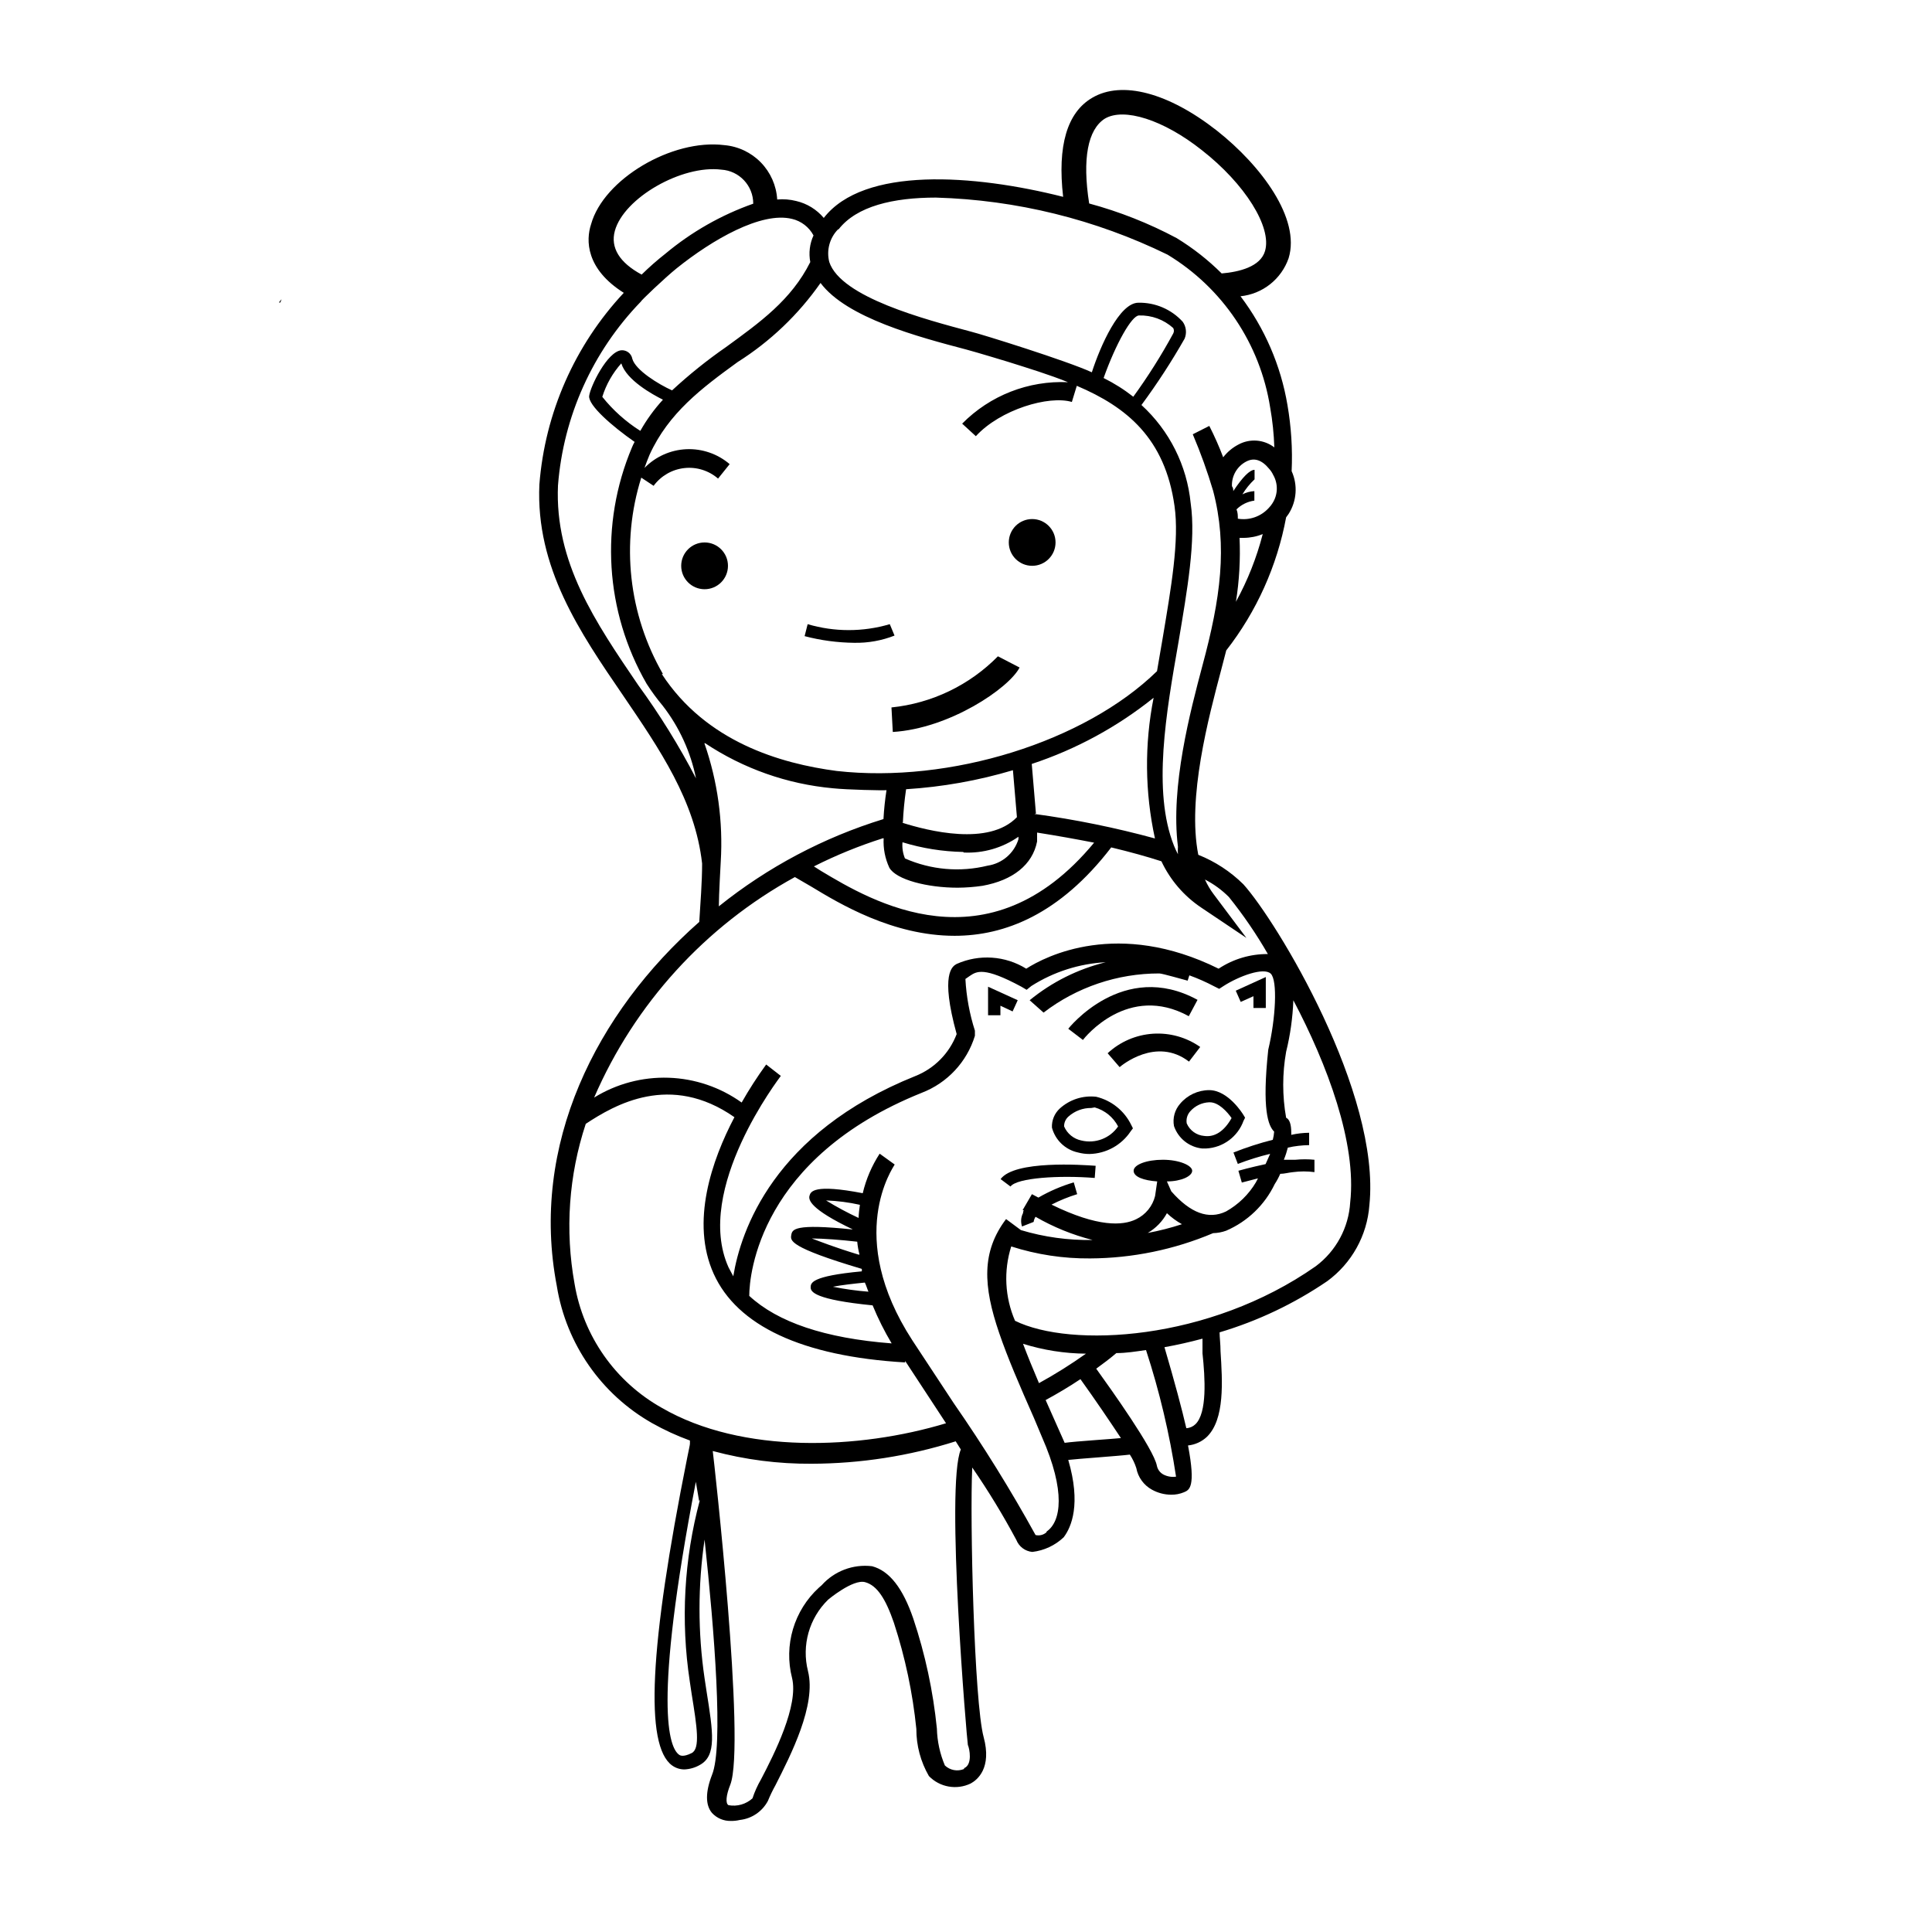 <?xml version="1.0" encoding="UTF-8"?>
<!-- Uploaded to: ICON Repo, www.iconrepo.com, Generator: ICON Repo Mixer Tools -->
<svg fill="#000000" width="800px" height="800px" version="1.1" viewBox="144 144 512 512" xmlns="http://www.w3.org/2000/svg">
 <g>
  <path d="m218.63 223.31-0.352 0.855h-0.355c0.203-0.309 0.438-0.598 0.707-0.855z"/>
  <path d="m473.5 378.34c-3.418-3.375-7.477-6.031-11.941-7.809-2.973-15.113 2.719-36.375 6.098-49.121 0.453-1.762 0.906-3.527 1.309-5.039 8.043-10.312 13.484-22.41 15.871-35.27l0.656-0.906c2.164-3.398 2.469-7.664 0.805-11.336 0.266-5.867-0.109-11.742-1.109-17.531-1.766-10.469-6.035-20.352-12.441-28.816 2.863-0.293 5.582-1.395 7.84-3.18 2.258-1.785 3.961-4.18 4.906-6.898 3.223-10.48-7.254-24.535-18.992-33.805-12.848-10.078-25.191-13.352-33.051-8.715-6.648 3.879-9.27 12.695-7.707 26.25-23.73-6-52.852-8.062-63.434 5.59-1.887-2.246-4.449-3.82-7.305-4.484-1.645-0.418-3.348-0.551-5.039-0.402-0.215-3.691-1.758-7.18-4.34-9.828-2.582-2.644-6.031-4.273-9.715-4.582-13.805-1.715-31.941 9.02-35.266 20.957-1.41 4.234-1.41 11.84 8.664 18.188-12.996 13.906-20.883 31.812-22.367 50.785-1.008 22.066 10.781 39.246 22.117 55.82 9.773 14.359 19.145 28.012 21.008 44.637 0 5.039-0.453 10.48-0.754 15.469-27.258 24.031-44.988 59.098-37.734 96.582h-0.004c2.488 15.262 11.75 28.578 25.191 36.223 3.223 1.82 6.594 3.371 10.074 4.637v0.855c0 0.301-0.301 1.613-0.707 3.629-10.078 50.383-11.285 76.328-4.031 81.617h0.004c0.949 0.691 2.098 1.062 3.273 1.059 1.457-0.062 2.875-0.477 4.133-1.211 4.434-2.469 3.477-8.566 1.715-19.598l-0.504-3.324c-1.793-12.195-1.793-24.586 0-36.781 2.621 24.434 5.039 54.914 1.965 62.371-1.762 4.535-1.762 8.012 0 10.078 1.293 1.402 3.129 2.172 5.035 2.117 0.781 0.012 1.559-0.07 2.32-0.254 3.164-0.34 5.957-2.227 7.453-5.035 0.59-1.434 1.262-2.832 2.016-4.184 4.031-7.961 10.883-21.262 8.613-30.23l0.004 0.004c-1.73-6.816 0.305-14.035 5.34-18.945 0 0 6.551-5.492 9.773-4.637s5.492 4.484 7.656 10.781v0.004c2.984 9.129 4.977 18.555 5.945 28.109-0.016 4.387 1.133 8.699 3.328 12.496 2.883 2.973 7.352 3.766 11.082 1.965 1.762-0.957 5.644-4.082 3.426-12.293-2.519-9.32-3.68-57.785-3.023-71.441 4.25 6.176 8.152 12.586 11.688 19.195 0.699 1.773 2.336 3.004 4.234 3.176 3.117-0.359 6.035-1.723 8.312-3.879 2.066-2.719 4.637-8.816 1.211-20.504 2.519-0.301 13.652-1.059 16.324-1.41l-0.004-0.004c0.73 1.109 1.309 2.312 1.715 3.578 0.457 2.445 1.992 4.555 4.18 5.742 1.547 0.852 3.277 1.301 5.039 1.312 1.176 0.02 2.344-0.203 3.426-0.656 1.41-0.605 3.176-1.309 1.059-12.395 1.891-0.191 3.66-1.008 5.039-2.316 4.734-4.684 4.082-14.66 3.578-22.621 0-1.914-0.25-3.68-0.25-5.039h-0.004c10.145-3.019 19.766-7.594 28.516-13.551 6.504-4.754 10.594-12.121 11.184-20.152 3.074-29.676-24.535-75.219-33.402-85.043zm-1.965-74.867c0.891-5.598 1.211-11.27 0.957-16.93h1.109c1.727-0.016 3.438-0.355 5.039-1.008-1.617 6.254-4 12.277-7.106 17.938zm9.672-26.098c-0.258 0.418-0.559 0.809-0.906 1.16-2.062 2.336-5.188 3.441-8.262 2.922 0-0.805 0-1.613-0.352-2.469 1.285-1.266 2.949-2.078 4.734-2.32v-2.519 0.004c-1.105 0.062-2.188 0.352-3.172 0.855 0.887-1.469 1.973-2.809 3.223-3.981v-2.519c-1.258 0-3.176 1.914-5.644 5.644 0-0.402 0-0.855-0.352-1.309v-0.004c-0.105-2.742 1.387-5.297 3.828-6.547 2.082-1.074 4.098-0.418 6.047 1.965 0.434 0.48 0.789 1.023 1.059 1.609 1.344 2.344 1.27 5.242-0.203 7.508zm-44.434-101.92c5.039-3.023 15.516 0.25 25.695 8.312 11.488 8.969 18.641 20.453 16.777 26.754-1.211 4.18-6.852 5.543-11.488 5.945-3.602-3.582-7.609-6.727-11.941-9.371-7.356-3.922-15.129-6.996-23.176-9.168-1.863-11.891-0.352-19.598 4.133-22.473zm-70.535 29.32c4.785-6.144 14.461-8.414 25.844-8.414l0.004 0.004c21.281 0.613 42.184 5.769 61.312 15.113 14.598 8.828 24.555 23.652 27.207 40.508 0.621 3.496 0.992 7.031 1.105 10.578-2.746-2.109-6.477-2.406-9.52-0.754-1.57 0.82-2.945 1.973-4.031 3.375-1.074-2.836-2.305-5.609-3.68-8.312l-4.383 2.215c2.078 4.883 3.879 9.879 5.391 14.965 3.879 14.762 1.965 28.566-2.82 46.301-3.223 12.141-8.516 32.043-6.5 48.012-0.055 0.672-0.055 1.344 0 2.016-0.391-0.738-0.746-1.492-1.055-2.269-5.742-14.461-2.066-35.266 1.211-54.008 2.316-13.805 4.637-26.902 3.223-36.727h-0.004c-0.98-9.996-5.629-19.273-13.047-26.047 4.16-5.629 7.977-11.5 11.438-17.582 0.617-1.48 0.43-3.18-0.504-4.484-3.004-3.293-7.285-5.129-11.738-5.039-5.039 0-10.078 11.438-12.344 18.438-6.551-3.023-29.172-10.078-32.043-10.781-12.043-3.223-34.41-9.07-37.535-18.438-0.797-3.094 0.082-6.383 2.32-8.664zm78.191 44.438c-2.473-1.949-5.141-3.637-7.961-5.035 3.223-9.07 7.457-16.574 9.371-16.574v-0.004c3.34-0.102 6.59 1.09 9.07 3.328 0.25 0.453 0.25 1.004 0 1.461-3.172 5.836-6.723 11.457-10.629 16.824zm-137.49-44.031c2.418-8.766 17.785-17.531 28.215-16.223 4.762 0.293 8.473 4.246 8.461 9.02-8.484 2.992-16.367 7.481-23.273 13.25-2.203 1.727-4.305 3.574-6.301 5.539-5.894-3.172-8.312-7.152-7.102-11.586zm6.144 120.31c-11.336-16.676-22.117-32.445-21.211-52.898h0.004c1.43-18.262 9.18-35.453 21.914-48.617 0-0.25 6.398-6.348 9.523-8.867 9.473-7.609 22.469-15.113 30.582-13.098l-0.004-0.004c2.441 0.574 4.516 2.172 5.695 4.383-1.016 2.207-1.312 4.672-0.855 7.055-5.039 10.078-13.402 16.02-22.32 22.52-5.035 3.488-9.816 7.328-14.309 11.488-3.578-1.613-9.672-5.34-10.531-8.363-0.25-1.391-1.512-2.367-2.922-2.266-3.727 0.352-8.211 9.621-8.516 12.09-0.301 2.469 6.047 8.012 12.043 12.191-0.266 0.473-0.5 0.961-0.703 1.461-8.574 20.332-7.141 43.504 3.879 62.625 1.301 2.039 2.731 3.988 4.281 5.844 4.379 5.652 7.394 12.238 8.816 19.246-4.488-8.641-9.625-16.926-15.367-24.789zm6.602-75.57c-2.305 2.519-4.316 5.289-5.996 8.262-3.836-2.426-7.242-5.473-10.074-9.02 1.023-3.281 2.742-6.305 5.035-8.867 1.363 4.434 8.215 8.215 11.035 9.625zm0 72.699c-9.113-15.777-11.199-34.656-5.742-52.043l3.273 2.168v-0.004c1.934-2.629 4.875-4.332 8.121-4.695 3.242-0.367 6.492 0.645 8.957 2.781l3.074-3.828c-3.188-2.727-7.293-4.141-11.484-3.957-4.191 0.188-8.156 1.965-11.086 4.965 0.402-1.16 0.855-2.316 1.359-3.527 5.039-11.035 13.754-17.582 23.328-24.535 8.641-5.457 16.109-12.582 21.965-20.957 6.953 9.27 25.797 14.258 38.793 17.684 2.82 0.754 10.781 3.176 10.781 3.176 5.594 1.762 11.035 3.426 16.02 5.441l0.004-0.004c-10.488-0.48-20.691 3.512-28.062 10.984l3.629 3.324c6.449-7.055 19.348-10.883 25.441-9.07l1.309-4.281c13.301 5.644 23.375 13.957 25.895 31.84 1.309 9.07-0.906 21.715-3.176 35.266-0.453 2.82-1.008 5.644-1.461 8.516-19.195 18.742-54.863 29.824-84.891 26.449-14.91-1.961-34.609-7.707-46.348-25.691zm11.184 18.34c10.121 6.731 21.754 10.832 33.855 11.938 3.777 0.402 13.301 0.605 14.207 0.504-0.395 2.539-0.664 5.094-0.805 7.66-15.875 4.879-30.68 12.727-43.629 23.125 0-2.973 0.504-11.789 0.504-11.789 0.652-10.664-0.82-21.352-4.332-31.438zm47.309 25.191v-0.004c-0.148 2.691 0.371 5.371 1.512 7.812 1.812 3.176 10.078 5.289 18.086 5.289 2.211-0.016 4.414-0.184 6.602-0.504 8.062-1.461 13.25-5.594 14.461-11.738v-2.367c5.441 0.855 10.43 1.762 15.113 2.672-28.113 34.004-59.148 15.414-72.348 7.504l-1.914-1.211c5.883-2.973 12-5.465 18.285-7.457zm21.262 3.777c5.148 0.234 10.23-1.234 14.457-4.184v0.656c-1.141 3.711-4.316 6.438-8.16 7.004-7.316 1.801-15.023 1.125-21.914-1.914-0.559-1.355-0.781-2.824-0.656-4.285 5.211 1.602 10.621 2.465 16.07 2.57zm-16.172-7.91c0.133-2.969 0.422-5.93 0.855-8.867 9.598-0.602 19.098-2.289 28.312-5.039l1.059 12.445c-7.457 7.758-23.578 3.625-30.43 1.461zm35.266-2.418-1.109-13.148c11.727-3.871 22.664-9.809 32.293-17.535-2.441 12.32-2.32 25.012 0.355 37.281-10.492-2.863-21.164-5.035-31.941-6.496zm-63.883 16.828 4.332 2.519c7.406 4.484 21.562 13.047 37.988 13.047 13.25 0 27.859-5.644 41.516-23.426 5.039 1.211 9.574 2.469 13.301 3.68l-0.004-0.004c2.344 4.984 6 9.234 10.582 12.293l11.941 8.012-8.613-11.488h-0.004c-0.934-1.234-1.73-2.57-2.367-3.981 2.344 1.203 4.488 2.769 6.348 4.637 3.828 4.762 7.281 9.816 10.328 15.113-4.641-0.035-9.184 1.316-13.051 3.879-26.652-13.199-45.898-3.273-50.984 0-5.559-3.445-12.465-3.918-18.438-1.258-1.109 0.605-4.434 2.519 0 18.59-1.934 5.09-5.918 9.133-10.984 11.133-37.633 15.113-46.25 41.059-48.215 53.051l-1.258-2.367c-9.32-20.707 13.652-50.383 13.855-50.734l-3.879-3.023-0.004 0.004c-2.352 3.234-4.519 6.598-6.496 10.074-5.66-4.051-12.395-6.34-19.352-6.57-6.957-0.234-13.828 1.598-19.746 5.262 10.746-24.852 29.465-45.418 53.203-58.441zm-25.191 165.15c-4.184 15.633-5.09 31.961-2.668 47.961l0.504 3.375c1.41 8.715 2.316 14.508 0 15.668-2.316 1.16-3.125 0.605-3.375 0.402-2.519-1.863-7.004-12.594 4.484-72.297l0.855 5.039zm-10.078-24.484 0.004-0.004c-12.297-6.891-20.805-18.992-23.125-32.898-2.559-14.148-1.539-28.715 2.973-42.367 7.656-5.039 22.371-13.652 39.398-1.762-5.996 11.387-11.688 27.809-5.492 41.516 6.195 13.703 23.328 21.867 50.734 23.477v-0.402l9.02 13.754 1.812 2.769c-22.977 6.949-54.012 8.258-75.32-4.086zm80.055 95.723h0.004c-1.723 0.695-3.691 0.32-5.039-0.957-1.312-3.098-2.031-6.414-2.117-9.773-0.996-9.91-3.09-19.676-6.246-29.121-2.769-8.113-6.348-12.695-10.934-13.906-5.004-0.605-9.992 1.277-13.352 5.039l-0.754 0.656c-3.231 2.965-5.598 6.754-6.848 10.957-1.25 4.207-1.34 8.672-0.258 12.922 1.812 7.305-4.684 20.152-8.211 26.902-0.93 1.598-1.688 3.285-2.266 5.039-1.719 1.559-4.066 2.231-6.348 1.812-0.855-0.453-0.656-2.621 0.453-5.391 4.18-10.578-4.332-86.203-4.637-88.469 8.559 2.309 17.387 3.441 26.25 3.375 12.938-0.043 25.797-2.047 38.137-5.945l1.359 2.168c-4.133 9.621 1.664 77.586 1.863 78.293 0.457 1.008 1.262 5.188-0.953 6.144zm21.867-62.723v-0.004c-0.785 0.688-1.855 0.949-2.871 0.707-6.617-12-13.848-23.656-21.664-34.914l-10.984-16.676c-17.984-27.711-5.039-45.848-4.684-46.602l-3.981-2.871v-0.004c-2.086 3.211-3.606 6.754-4.484 10.48-13.047-2.519-13.805-0.402-14.105 0.656-0.301 1.059 0 3.477 11.539 8.969 0.402 0 0.402 0 0 0-15.719-1.664-16.121 0-16.375 1.461-0.25 1.461-0.656 3.223 18.691 8.969v-0.004c0.023 0.219 0.023 0.438 0 0.656-13.551 1.258-13.551 3.125-13.551 4.281 0 1.16 1.16 3.223 16.426 4.734l-0.004 0.004c1.43 3.477 3.113 6.844 5.039 10.074-17.734-1.359-30.23-5.644-37.734-12.594 0-5.742 2.82-36.578 45.695-53.809h-0.004c6.781-2.598 11.984-8.172 14.109-15.113v-1.359c-1.422-4.441-2.269-9.047-2.519-13.703l1.16-0.805c1.812-1.211 3.727-2.519 13.703 2.871l1.359 0.805 1.258-1.008c5.918-3.758 12.703-5.926 19.699-6.297-7.383 1.812-14.27 5.254-20.152 10.074l3.68 3.273v0.004c8.805-6.746 19.59-10.391 30.68-10.379 0.805 0 6.852 1.762 7.508 1.914l0.453-1.41c2.266 0.82 4.469 1.797 6.602 2.922l1.309 0.656 1.16-0.754c4.082-2.621 10.629-5.039 12.496-3.273 1.863 1.762 1.309 11.941-0.656 20.152-1.715 15.973 0 20.152 1.562 21.715v-0.008c-0.051 0.734-0.168 1.457-0.355 2.168-3.547 0.895-7.031 2.023-10.43 3.375l1.16 3.023c2.793-1.078 5.652-1.973 8.566-2.672-0.371 0.84-0.773 1.746-1.211 2.719-3.981 0.855-7.055 1.715-7.203 1.762l0.906 3.125 4.281-1.109-0.555 1.059v0.004c-1.914 3.219-4.644 5.875-7.91 7.707-4.637 2.215-9.422 0.453-14.508-5.34l-1.16-2.621c3.828 0 6.699-1.41 6.699-2.82 0-1.41-3.426-2.922-7.758-2.922-4.332 0-7.758 1.309-7.758 2.922 0 1.613 2.672 2.57 6.246 2.82l-0.555 3.828 0.004 0.004c-0.664 2.715-2.516 4.992-5.039 6.195-3.527 1.715-10.078 2.168-22.418-3.879 2.18-1.117 4.457-2.047 6.801-2.769l-0.906-3.125c-3.273 0.969-6.418 2.32-9.371 4.031l-1.715-0.906-2.469 4.231h0.301c-0.117 0.254-0.188 0.527-0.199 0.805-0.559 1.094-0.648 2.367-0.254 3.527l3.074-1.211v0.004c0.07-0.484 0.242-0.949 0.504-1.363 4.734 2.734 9.82 4.801 15.113 6.148-6.426 0.113-12.836-0.77-18.992-2.621l-3.93-2.922c-6.551 8.664-6.098 17.734-1.812 30.23 2.215 6.5 5.391 13.855 9.219 22.52l2.117 5.039c6.348 14.406 5.035 22.367 1.258 24.988zm-47.156-63.785c-3.164-0.246-6.309-0.684-9.422-1.309 2.266-0.453 5.441-0.805 8.465-1.109 0.402 0.805 0.656 1.762 0.957 2.418zm-2.621-19.547h0.004c-2.961-1.379-5.836-2.926-8.617-4.637 3.019 0.113 6.019 0.5 8.969 1.16-0.152 1.109-0.305 2.215-0.352 3.477zm0 9.723c-6.602-2.016-10.078-3.426-12.395-4.281 2.922 0 7.609 0.352 12.043 0.855 0.105 1.156 0.309 2.305 0.605 3.426zm81.719-10.984c1.199 1.141 2.535 2.121 3.981 2.922-2.969 0.973-5.996 1.746-9.066 2.32 2.141-1.25 3.902-3.062 5.086-5.242zm-38.137 34.613c5.398 1.688 11.02 2.57 16.676 2.621-3.992 2.84-8.148 5.445-12.445 7.809-1.609-3.762-3.023-7.238-4.231-10.43zm11.035 26.25-5.039-11.336c3.223-1.762 6.297-3.578 9.219-5.543 3.879 5.391 7.758 11.133 10.73 15.617-1.711 0.203-12.039 0.855-14.914 1.262zm26.199 8.414-0.004-0.004c-0.914-0.48-1.562-1.352-1.762-2.367-0.855-4.434-12.09-20.152-16.07-25.695 1.812-1.309 3.68-2.719 5.34-4.133 2.57 0 5.039-0.402 7.859-0.805v0.004c3.57 10.945 6.234 22.168 7.957 33.551-1.137 0.164-2.297-0.031-3.324-0.555zm8.465-13.352h-0.004c-0.648 0.633-1.512 1.012-2.418 1.055-1.16-5.039-3.074-12.191-5.793-21.461 3.359-0.605 6.719-1.359 10.078-2.266v3.879c0.703 6.598 1.258 15.77-1.867 18.793zm41.012-58.793-0.004-0.004c-0.398 6.711-3.738 12.906-9.121 16.93-28.363 19.902-64.992 21.715-79.703 14.461v-0.004c-2.699-6.231-3.059-13.223-1.008-19.699 6.758 2.168 13.816 3.238 20.91 3.176 11.199-0.055 22.281-2.332 32.594-6.699 1.188-0.023 2.363-0.246 3.477-0.656 5.633-2.434 10.195-6.816 12.848-12.344 0.566-0.863 1.055-1.773 1.461-2.719 1.109 0 2.266-0.352 3.426-0.453 1.875-0.25 3.769-0.25 5.644 0v-3.277c-1.676-0.164-3.363-0.164-5.039 0h-3.074c0.43-1.047 0.781-2.125 1.059-3.223 1.855-0.406 3.746-0.625 5.644-0.656v-3.273c-1.594 0.016-3.184 0.199-4.738 0.555v-0.605c0-2.168-0.453-3.527-1.359-3.93-1.027-5.781-1.027-11.699 0-17.484 1.102-4.473 1.742-9.047 1.914-13.652 8.969 16.98 16.828 37.887 15.066 53.555z"/>
  <path d="m430.98 419.6-3.879-2.973s14.508-18.438 34.258-7.656l-2.316 4.332c-16.074-8.82-27.609 5.691-28.062 6.297z"/>
  <path d="m411.79 458.44-2.621-1.965c3.68-5.039 21.715-3.777 25.191-3.527l-0.25 3.223c-9.375-0.754-20.609-0.051-22.32 2.269z"/>
  <path d="m432.75 449.82c-1.039 0.004-2.07-0.133-3.074-0.402-3.359-0.723-6.027-3.273-6.902-6.598-0.086-1.902 0.668-3.746 2.066-5.039 2.625-2.391 6.148-3.527 9.672-3.125 4.051 0.977 7.449 3.711 9.273 7.457l0.453 0.906-0.605 0.805c-2.434 3.656-6.496 5.894-10.883 5.996zm0.453-12.191c-2.227-0.031-4.387 0.777-6.047 2.266-0.754 0.66-1.18 1.621-1.156 2.621 0.82 1.922 2.535 3.316 4.582 3.731 3.703 0.895 7.574-0.59 9.727-3.731-1.285-2.461-3.527-4.285-6.199-5.039z"/>
  <path d="m463.63 448.36h-1.059c-3.43-0.363-6.336-2.68-7.453-5.945-0.395-2.106 0.199-4.277 1.609-5.894 1.906-2.289 4.731-3.617 7.711-3.625 5.039 0 8.918 6.297 9.07 6.551l0.453 0.754-0.402 0.805h-0.004c-1.52 4.231-5.434 7.133-9.926 7.356zm0.805-12.242h0.004c-1.941 0.078-3.766 0.953-5.039 2.418-0.766 0.867-1.102 2.035-0.906 3.176 0.812 1.879 2.594 3.156 4.633 3.324 2.82 0.402 5.34-1.309 7.254-4.734-1.109-1.613-3.426-4.18-5.742-4.18z"/>
  <path d="m440.71 426.8-3.176-3.68v0.004c3.281-3.047 7.508-4.871 11.977-5.176 4.465-0.301 8.898 0.938 12.559 3.512l-2.973 3.879c-8.715-6.699-17.984 1.109-18.387 1.461z"/>
  <path d="m479.45 411.13h-3.273v-3.125l-3.375 1.512-1.312-2.973 7.961-3.625z"/>
  <path d="m409.12 413.05h-3.273v-7.559l7.859 3.578-1.359 2.973-3.227-1.512z"/>
  <path d="m336.92 293.95c0 3.422-2.773 6.199-6.195 6.199-3.426 0-6.199-2.777-6.199-6.199 0-3.422 2.773-6.195 6.199-6.195 3.422 0 6.195 2.773 6.195 6.195"/>
  <path d="m423.73 287.75c0 3.422-2.773 6.195-6.195 6.195s-6.195-2.773-6.195-6.195 2.773-6.195 6.195-6.195 6.195 2.773 6.195 6.195"/>
  <path d="m370.38 314.35c-4.438-0.047-8.855-0.637-13.148-1.766l0.805-3.176v0.004c7.102 2.098 14.66 2.098 21.766 0l1.258 3.023c-3.398 1.336-7.027 1.988-10.68 1.914z"/>
  <path d="m380.6 337.98-0.352-6.5c10.695-1.098 20.672-5.891 28.211-13.551l5.742 2.973c-2.82 5.488-18.586 16.172-33.602 17.078z"/>
  <path d="m371.18 469.83v0.703l-1.41-0.805z"/>
  <path d="m371.18 469.83v0.703l-1.41-0.805z"/>
 </g>
</svg>